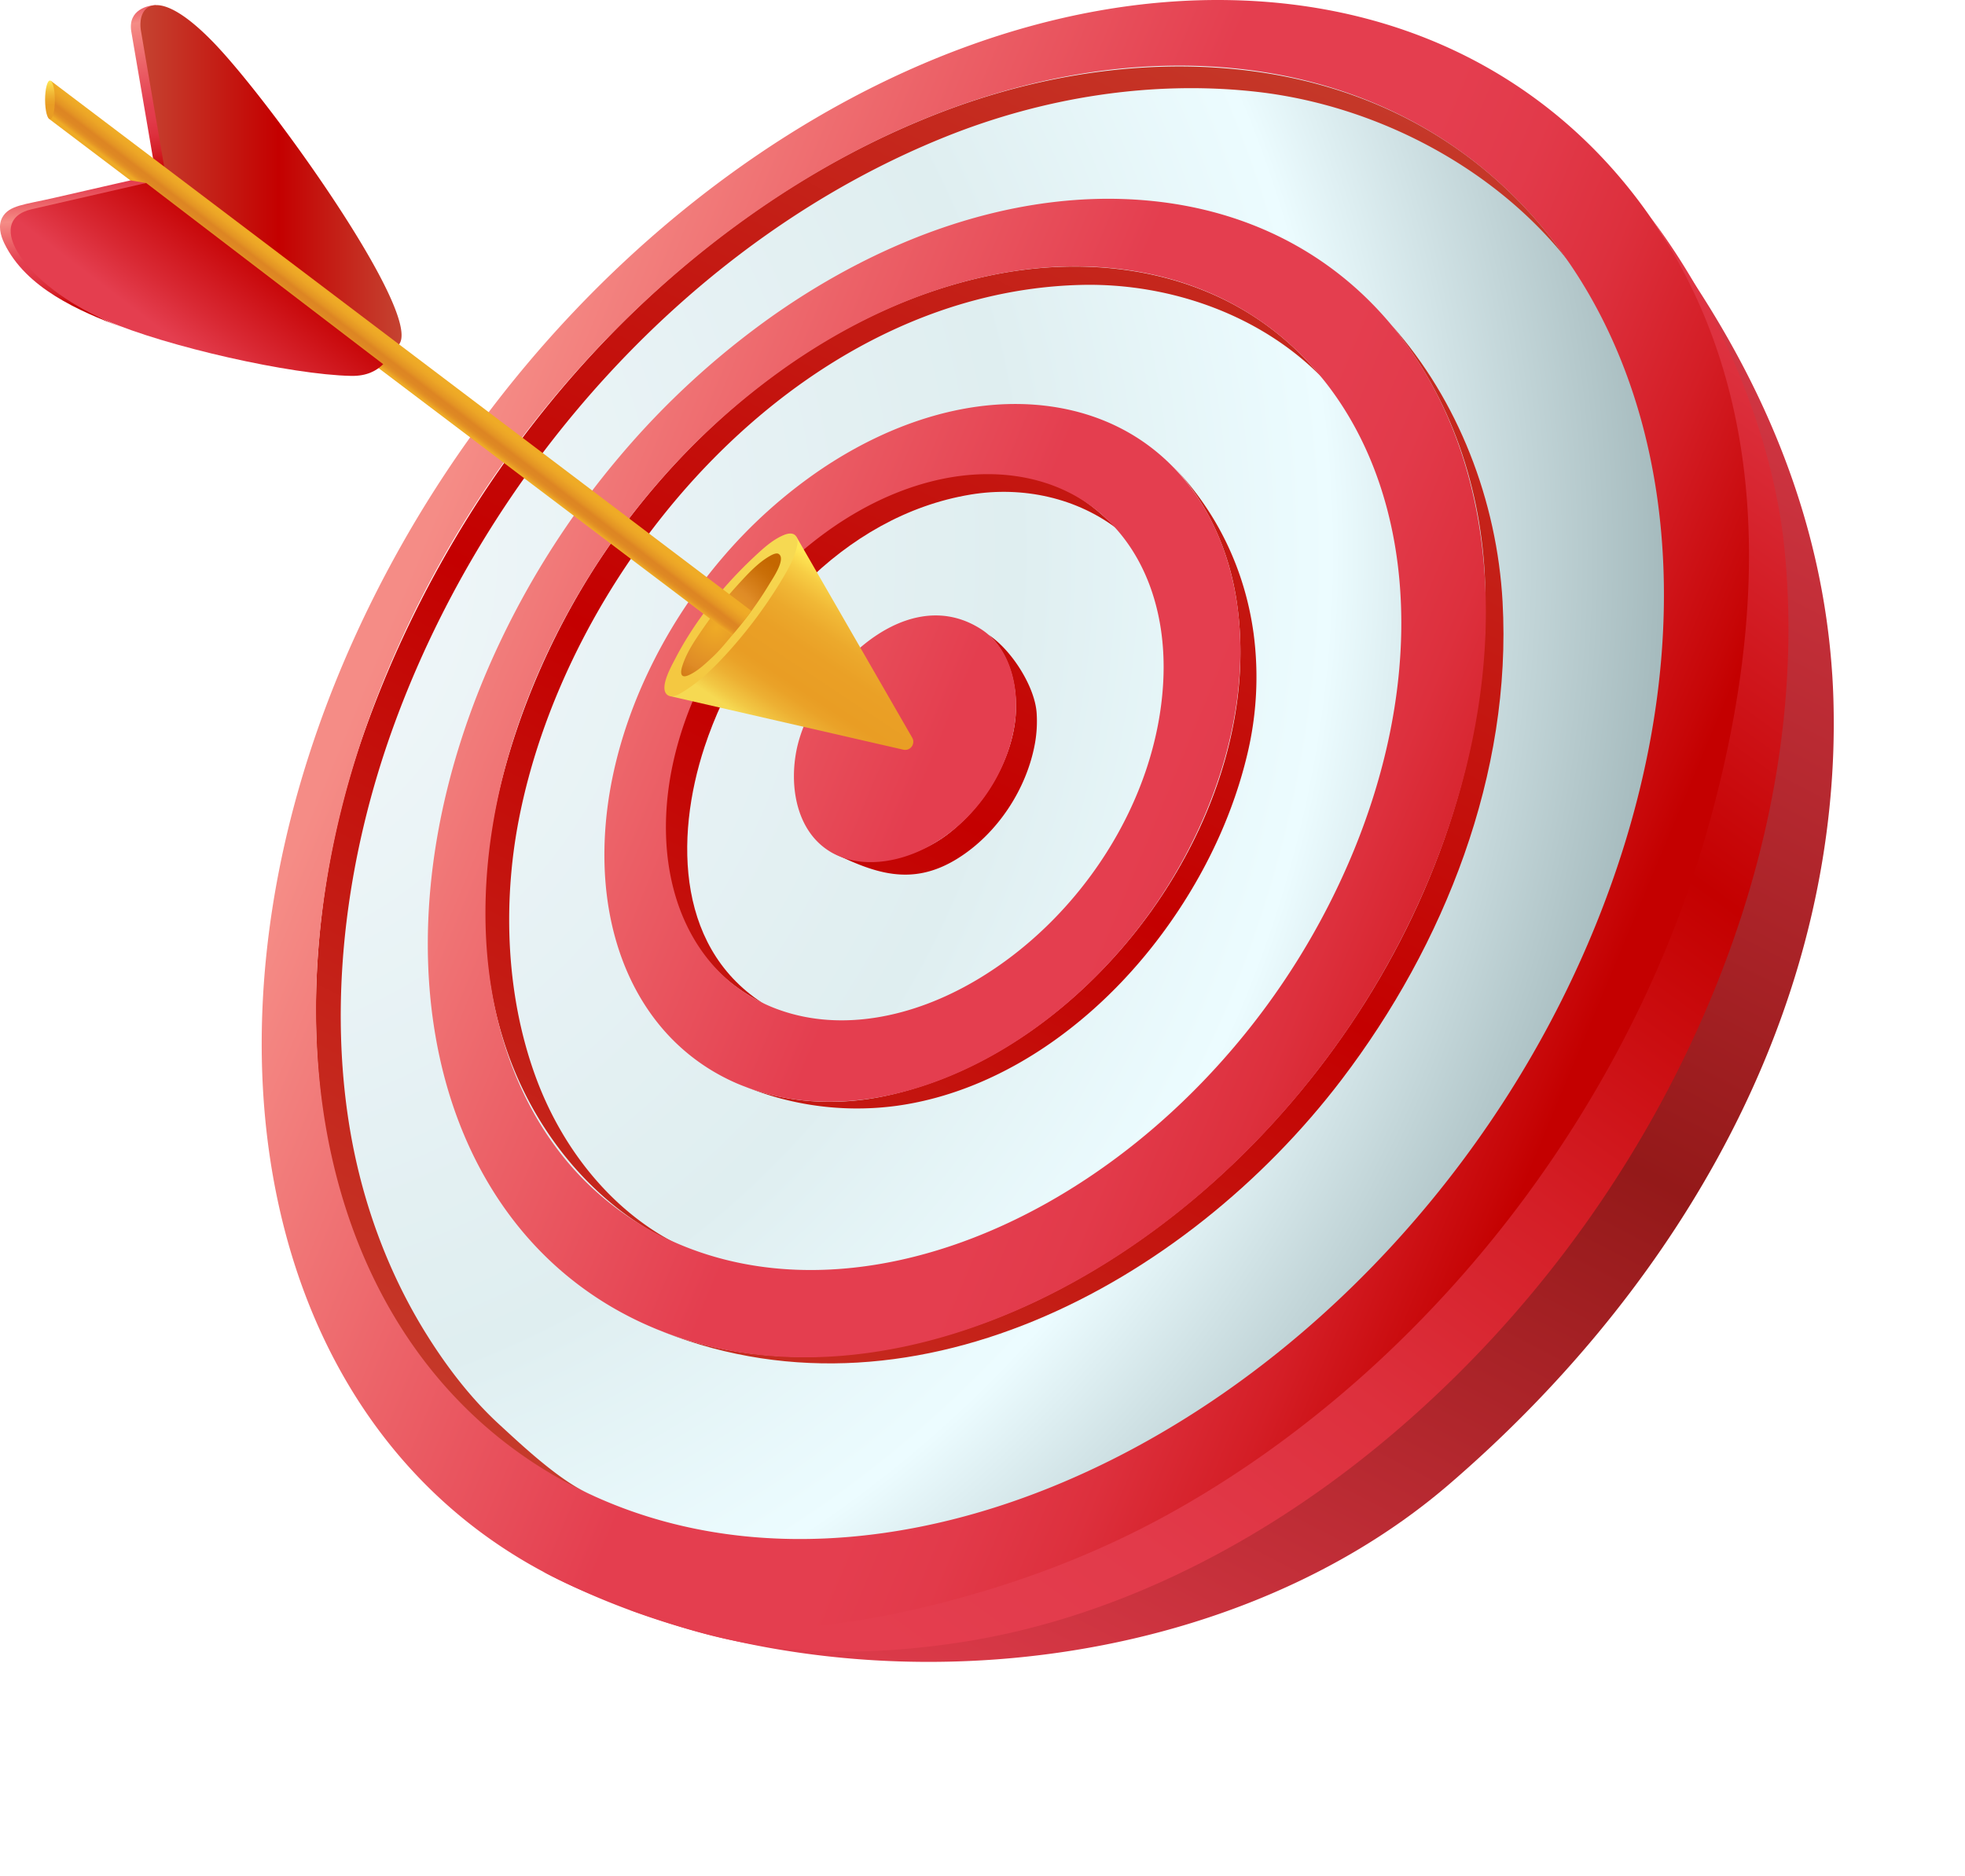 <svg xmlns="http://www.w3.org/2000/svg" xmlns:xlink="http://www.w3.org/1999/xlink" viewBox="0 0 1904 1818.31"><defs><style>.cls-1{mask:url(#mask);}.cls-2,.cls-4,.cls-8{mix-blend-mode:multiply;}.cls-2{fill:url(#radial-gradient);}.cls-3{mask:url(#mask-2);}.cls-4{fill:url(#radial-gradient-2);}.cls-5{fill:none;}.cls-6{isolation:isolate;}.cls-7{mask:url(#mask-3);}.cls-8{fill:url(#radial-gradient-3);}.cls-9{fill:url(#radial-gradient-4);}.cls-10{fill:url(#linear-gradient);}.cls-11{fill:url(#linear-gradient-2);}.cls-12{fill:url(#linear-gradient-3);}.cls-13{fill:url(#linear-gradient-4);}.cls-14{fill:url(#linear-gradient-5);}.cls-15{fill:url(#linear-gradient-6);}.cls-16{fill:url(#linear-gradient-7);}.cls-17{fill:url(#linear-gradient-8);}.cls-18{fill:url(#linear-gradient-9);}.cls-19{fill:url(#linear-gradient-10);}.cls-20{fill:url(#linear-gradient-11);}.cls-21{fill:url(#linear-gradient-12);}.cls-22{fill:url(#linear-gradient-13);}.cls-23{fill:url(#linear-gradient-14);}.cls-24{fill:url(#linear-gradient-15);}.cls-25{fill:url(#linear-gradient-16);}.cls-26{fill:url(#radial-gradient-5);}.cls-27{clip-path:url(#clip-path);}.cls-28{mask:url(#mask-4);}.cls-29{fill:url(#radial-gradient-6);}.cls-30{fill:url(#linear-gradient-17);}.cls-31{fill:url(#linear-gradient-18);}.cls-32{fill:url(#linear-gradient-19);}.cls-33{fill:url(#linear-gradient-20);}.cls-34{filter:url(#luminosity-noclip-2);}.cls-35{filter:url(#luminosity-noclip);}</style><filter id="luminosity-noclip" x="366.2" y="-8732" width="1486.87" height="32766" filterUnits="userSpaceOnUse" color-interpolation-filters="sRGB"></filter><mask id="mask" x="366.2" y="-8732" width="1486.87" height="32766" maskUnits="userSpaceOnUse"><g class="cls-35"></g></mask><radialGradient id="radial-gradient" cx="-533.57" cy="-1162.69" r="161.82" gradientTransform="matrix(0, -2.6, -4.59, 0, -4232.09, -237.06)" gradientUnits="userSpaceOnUse"><stop offset="0" stop-color="#fff"></stop><stop offset="0.13" stop-color="#d6d6d6"></stop><stop offset="0.37" stop-color="#8b8b8b"></stop><stop offset="0.59" stop-color="#4f4f4f"></stop><stop offset="0.77" stop-color="#242424"></stop><stop offset="0.91" stop-color="#0a0a0a"></stop><stop offset="1"></stop></radialGradient><filter id="luminosity-noclip-2" x="550" y="-8732" width="196.73" height="32766" filterUnits="userSpaceOnUse" color-interpolation-filters="sRGB"></filter><mask id="mask-2" x="550" y="-8732" width="196.73" height="32766" maskUnits="userSpaceOnUse"><g class="cls-34"></g></mask><radialGradient id="radial-gradient-2" cx="2330.83" cy="-1988.49" r="391.41" gradientTransform="matrix(0.38, 0, 0, 0.11, -234.67, 567.04)" gradientUnits="userSpaceOnUse"><stop offset="0.21"></stop><stop offset="0.25" stop-color="#0c0c0c"></stop><stop offset="0.33" stop-color="#2b2b2b"></stop><stop offset="0.43" stop-color="#5d5d5d"></stop><stop offset="0.55" stop-color="#a3a3a3"></stop><stop offset="0.68" stop-color="#fafafa"></stop><stop offset="0.69" stop-color="#fff"></stop><stop offset="0.7" stop-color="#e7e7e7"></stop><stop offset="0.74" stop-color="#b1b1b1"></stop><stop offset="0.77" stop-color="#828282"></stop><stop offset="0.8" stop-color="#5a5a5a"></stop><stop offset="0.84" stop-color="#393939"></stop><stop offset="0.88" stop-color="#202020"></stop><stop offset="0.91" stop-color="#0e0e0e"></stop><stop offset="0.95" stop-color="#030303"></stop><stop offset="1"></stop></radialGradient><mask id="mask-3" x="417.13" y="976.59" width="1486.87" height="841.71" maskUnits="userSpaceOnUse"><g transform="translate(50.92 246.81)"><g class="cls-1"><ellipse class="cls-2" cx="1109.64" cy="1150.64" rx="743.44" ry="420.86"></ellipse></g></g></mask><radialGradient id="radial-gradient-3" cx="-533.57" cy="-1162.69" r="161.82" gradientTransform="matrix(0, -2.6, -4.59, 0, -4181.17, 9.75)" gradientUnits="userSpaceOnUse"><stop offset="0" stop-color="#729eb1"></stop><stop offset="0.29" stop-color="#87abb8"></stop><stop offset="0.74" stop-color="#a1bac0"></stop><stop offset="1" stop-color="#abc0c3"></stop></radialGradient><radialGradient id="radial-gradient-4" cx="102.81" cy="289.27" r="1455.77" gradientUnits="userSpaceOnUse"><stop offset="0.04" stop-color="#f3f8fb"></stop><stop offset="0.57" stop-color="#dfeef0"></stop><stop offset="0.78" stop-color="#ecfcff"></stop><stop offset="1" stop-color="#a6bbbe"></stop></radialGradient><linearGradient id="linear-gradient" x1="1667.46" y1="-128.69" x2="832.29" y2="1485.54" gradientUnits="userSpaceOnUse"><stop offset="0" stop-color="#e43e4f"></stop><stop offset="0.53" stop-color="#941919"></stop><stop offset="1" stop-color="#e43e4f"></stop></linearGradient><linearGradient id="linear-gradient-2" x1="1197.83" y1="-371.67" x2="362.66" y2="1242.57" gradientUnits="userSpaceOnUse"><stop offset="0" stop-color="#c54331"></stop><stop offset="0.53" stop-color="#c40000"></stop><stop offset="1" stop-color="#c54331"></stop></linearGradient><linearGradient id="linear-gradient-3" x1="1294.37" y1="-321.72" x2="459.21" y2="1292.52" xlink:href="#linear-gradient-2"></linearGradient><linearGradient id="linear-gradient-4" x1="1185.68" y1="-377.95" x2="350.52" y2="1236.28" xlink:href="#linear-gradient-2"></linearGradient><linearGradient id="linear-gradient-5" x1="1386.24" y1="-274.12" x2="551.16" y2="1339.95" xlink:href="#linear-gradient-2"></linearGradient><linearGradient id="linear-gradient-6" x1="1507.28" y1="-211.56" x2="672.12" y2="1402.67" xlink:href="#linear-gradient-2"></linearGradient><linearGradient id="linear-gradient-7" x1="354.1" y1="289.13" x2="1485.31" y2="761.24" gradientUnits="userSpaceOnUse"><stop offset="0" stop-color="#f58c86"></stop><stop offset="0.23" stop-color="#ec6268"></stop><stop offset="0.44" stop-color="#e43e4f"></stop><stop offset="0.61" stop-color="#e43e4f"></stop><stop offset="0.69" stop-color="#e23a4a"></stop><stop offset="0.78" stop-color="#dd303d"></stop><stop offset="0.88" stop-color="#d41e26"></stop><stop offset="0.98" stop-color="#c70607"></stop><stop offset="1" stop-color="#c40000"></stop></linearGradient><linearGradient id="linear-gradient-8" x1="1198.04" y1="-371.56" x2="362.87" y2="1242.67" xlink:href="#linear-gradient-2"></linearGradient><linearGradient id="linear-gradient-9" x1="348.36" y1="302.88" x2="1479.57" y2="774.99" xlink:href="#linear-gradient-7"></linearGradient><linearGradient id="linear-gradient-10" x1="1784.59" y1="70.32" x2="841.87" y2="1375.15" gradientUnits="userSpaceOnUse"><stop offset="0" stop-color="#e43e4f"></stop><stop offset="0.34" stop-color="#c40000"></stop><stop offset="0.38" stop-color="#c70607"></stop><stop offset="0.55" stop-color="#d41e26"></stop><stop offset="0.71" stop-color="#dd303d"></stop><stop offset="0.86" stop-color="#e23a4a"></stop><stop offset="1" stop-color="#e43e4f"></stop></linearGradient><linearGradient id="linear-gradient-11" x1="359.77" y1="275.54" x2="1490.98" y2="747.65" xlink:href="#linear-gradient-7"></linearGradient><linearGradient id="linear-gradient-12" x1="357.81" y1="280.24" x2="1489.02" y2="752.35" xlink:href="#linear-gradient-7"></linearGradient><linearGradient id="linear-gradient-13" x1="84.89" y1="-249.52" x2="113.7" y2="-80.46" gradientUnits="userSpaceOnUse"><stop offset="0" stop-color="#e43e4f"></stop><stop offset="0.14" stop-color="#f58c86"></stop><stop offset="0.38" stop-color="#ec6268"></stop><stop offset="0.61" stop-color="#e43e4f"></stop><stop offset="0.69" stop-color="#e23a4a"></stop><stop offset="0.78" stop-color="#dd303d"></stop><stop offset="0.88" stop-color="#d41e26"></stop><stop offset="0.98" stop-color="#c70607"></stop><stop offset="1" stop-color="#c40000"></stop></linearGradient><linearGradient id="linear-gradient-14" x1="85.15" y1="-76.59" x2="338.19" y2="-76.59" xlink:href="#linear-gradient-2"></linearGradient><linearGradient id="linear-gradient-15" x1="703.32" y1="470.31" x2="794.75" y2="332.41" gradientUnits="userSpaceOnUse"><stop offset="0" stop-color="#f6d952"></stop><stop offset="0.06" stop-color="#f2c744"></stop><stop offset="0.16" stop-color="#edb033"></stop><stop offset="0.25" stop-color="#eaa228"></stop><stop offset="0.32" stop-color="#e99d24"></stop><stop offset="0.53" stop-color="#eaa026"></stop><stop offset="0.67" stop-color="#eca92c"></stop><stop offset="0.79" stop-color="#f1b836"></stop><stop offset="0.9" stop-color="#f7cd44"></stop><stop offset="1" stop-color="#ffe856"></stop></linearGradient><linearGradient id="linear-gradient-16" x1="690.87" y1="274.81" x2="621.6" y2="413.34" gradientTransform="matrix(1.01, 0, 0, 0.99, -6.59, 7.87)" gradientUnits="userSpaceOnUse"><stop offset="0" stop-color="#f6d952"></stop><stop offset="0.51" stop-color="#f5cd46"></stop><stop offset="1" stop-color="#f4c841"></stop></linearGradient><radialGradient id="radial-gradient-5" cx="643.1" cy="361.13" r="82.63" gradientUnits="userSpaceOnUse"><stop offset="0" stop-color="#efab26"></stop><stop offset="0.52" stop-color="#df8b26"></stop><stop offset="0.6" stop-color="#d9831e"></stop><stop offset="0.84" stop-color="#ca6f08"></stop><stop offset="1" stop-color="#c46700"></stop></radialGradient><clipPath id="clip-path" transform="translate(50.92 246.81)"><path class="cls-5" d="M832.94,468,720.88,273.54a6.19,6.19,0,0,0-1.48-1.84c-2.9-2.42-7.28-1.5-10.77-.05-9.43,3.91-17.34,10.6-24.8,17.43-31.94,29.21-60.88,64.35-80.75,103-3.38,6.56-15.68,28-7.39,34.52a6.13,6.13,0,0,0,2.47,1.18l226.2,51.93A7.89,7.89,0,0,0,832.94,468Z"></path></clipPath><mask id="mask-4" x="600.92" y="473.51" width="196.73" height="238.5" maskUnits="userSpaceOnUse"><g transform="translate(50.92 246.81)"><g class="cls-3"><ellipse class="cls-4" cx="648.37" cy="345.94" rx="148.29" ry="43.54" transform="translate(-25.82 638.41) rotate(-51.53)"></ellipse></g></g></mask><radialGradient id="radial-gradient-6" cx="2330.83" cy="-1988.49" r="391.41" gradientTransform="matrix(0.38, 0, 0, 0.11, -234.67, 567.04)" gradientUnits="userSpaceOnUse"><stop offset="0.21" stop-color="#f4c841"></stop><stop offset="0.69" stop-color="#f6d246"></stop><stop offset="0.7" stop-color="#f7d54d"></stop><stop offset="0.75" stop-color="#fae36d"></stop><stop offset="0.81" stop-color="#fcef86"></stop><stop offset="0.87" stop-color="#fef798"></stop><stop offset="0.93" stop-color="#fffba3"></stop><stop offset="1" stop-color="#fffda6"></stop></radialGradient><linearGradient id="linear-gradient-17" x1="337.51" y1="88.75" x2="308.49" y2="126.75" gradientUnits="userSpaceOnUse"><stop offset="0.06" stop-color="#efab26"></stop><stop offset="0.15" stop-color="#eca526"></stop><stop offset="0.28" stop-color="#e49524"></stop><stop offset="0.36" stop-color="#dd8523"></stop><stop offset="0.45" stop-color="#de8823"></stop><stop offset="0.51" stop-color="#e39124"></stop><stop offset="0.56" stop-color="#eaa025"></stop><stop offset="0.59" stop-color="#efab26"></stop></linearGradient><linearGradient id="linear-gradient-18" x1="-2.2" y1="-181.32" x2="-2.67" y2="-130.32" gradientTransform="translate(-0.39 0.01) rotate(0.15)" gradientUnits="userSpaceOnUse"><stop offset="0" stop-color="#f6d952"></stop><stop offset="0.12" stop-color="#fce355"></stop><stop offset="0.25" stop-color="#ffe856"></stop><stop offset="0.29" stop-color="#fcde4f"></stop><stop offset="0.47" stop-color="#f2bb38"></stop><stop offset="0.62" stop-color="#eba529"></stop><stop offset="0.71" stop-color="#e99d24"></stop></linearGradient><linearGradient id="linear-gradient-19" x1="18.18" y1="-79.09" x2="26.21" y2="67.78" gradientUnits="userSpaceOnUse"><stop offset="0.09" stop-color="#e43e4f"></stop><stop offset="0.3" stop-color="#f58c86"></stop><stop offset="0.44" stop-color="#ec6268"></stop><stop offset="0.57" stop-color="#e43e4f"></stop><stop offset="0.64" stop-color="#e23a4a"></stop><stop offset="0.71" stop-color="#dd303d"></stop><stop offset="0.79" stop-color="#d41e26"></stop><stop offset="0.87" stop-color="#c70607"></stop><stop offset="0.88" stop-color="#c40000"></stop></linearGradient><linearGradient id="linear-gradient-20" x1="240.04" y1="-93.61" x2="103.68" y2="85.8" gradientUnits="userSpaceOnUse"><stop offset="0" stop-color="#e43e4f"></stop><stop offset="0.09" stop-color="#dd303d"></stop><stop offset="0.42" stop-color="#c40000"></stop><stop offset="0.78" stop-color="#d92934"></stop><stop offset="0.95" stop-color="#e43e4f"></stop></linearGradient></defs><title>Our vison</title><g class="cls-6"><g id="Layer_1" data-name="Layer 1"><g class="cls-7"><ellipse class="cls-8" cx="1160.56" cy="1397.45" rx="743.44" ry="420.86"></ellipse></g><path class="cls-9" d="M1161.69-217.93c86.76,2.62,165.24,24.39,232.69,62.9,71,40.51,129.62,99.5,172.22,173.72,44.68,77.85,71.36,171.86,75.71,277.16,4.52,109.31-15.09,229.11-62.58,352.3C1531.36,773.64,1459.89,887.6,1373.1,984.2c-86.19,96-185.46,172.51-289.63,225.77-101.26,51.78-205.27,80.57-304.87,84.32-95.32,3.59-185.34-15.79-264.52-59-75-40.94-133.09-99.4-174.7-168.68-39.64-66-64.57-142.18-75.21-223.39-10.23-78.06-7.37-161.5,8.55-246.34,15.47-82.53,43.49-167.44,84.57-251.62A1104.31,1104.31,0,0,1,504.58,119c56.8-67.49,121-127.19,189.31-176.7C763.63-108.27,838.76-148.94,916-176.63,995.84-205.28,1079-220.42,1161.69-217.93Z" transform="translate(50.92 246.81)"></path><path class="cls-10" d="M1724.38,406.11c-9.42-142.39-61.22-270-138.73-386-6.51-9.73-30.7-46.61-37.26-56.3,162.13,240,91.51,601.63-41.65,836.7a1176.09,1176.09,0,0,1-102.58,152.08c-129.71,163.2-308.85,300.49-511.32,357.95-118.16,33.54-273.76,25.86-417.86-34.46,269.45,141.42,651.62,110.28,878-84.34,207.75-178.61,361.68-427.81,372.38-707.53q1-26.9.2-53.82-.36-11.87-1.13-23.71C1724.4,406.48,1724.39,406.3,1724.38,406.11Z" transform="translate(50.92 246.81)"></path><path class="cls-11" d="M1019.15,254.06C881,128.05,671.6,294.66,618.56,427.94c-37.5,94.23-43.85,228.19,55.81,289.6,1,.6,2,1.2,3,1.78l.17.1.16.09.16.1.17.09q8.7,5,17.42,10.08c-90.85-52.48-93.16-163.7-63.59-253.11,37.92-114.62,133.85-223.78,257.71-244.23,50-8.27,103.54,2.78,144.5,35.18Z" transform="translate(50.92 246.81)"></path><path class="cls-12" d="M953.53,444c-1.76-25.4-24.11-60.88-46.67-75.72,21.77,19.39,28.75,52.86,26.21,80.19-4,43-31.11,86.46-65,112.61-32.25,24.87-79.52,34.64-116,16.52C795.16,599,832,613.23,877.17,585c38.37-24,66.83-67.18,74.77-111.62A121,121,0,0,0,953.53,444Z" transform="translate(50.92 246.81)"></path><path class="cls-13" d="M1219.15,106.79a286.66,286.66,0,0,0-40-36.32c-78.06-58.37-179.68-69.9-273-49.84C762.46,51.52,637.74,148.48,551.6,265c-54.45,73.64-96.1,161.46-117.9,250.66-20.83,85.21-21.7,176.72,7.85,259.31S533,930.13,614.31,963.09c-68.16-30.75-118.78-93.46-145.1-163.45-29.66-78.83-33.39-169.87-17.42-252.18q4-20.64,9.65-41.54c63.49-234.83,278-470.45,535.32-476.64,88-2.11,179.74,30.79,239.69,96.48Z" transform="translate(50.92 246.81)"></path><path class="cls-14" d="M1163.77,367.15c-8.3-61.14-35.11-118.71-80.59-164.8,34.64,35.1,56.07,82.19,63.8,130.9,32.72,206-138.28,440.41-342,482.37C754.58,826,699.4,821.73,652.89,798a287.72,287.72,0,0,0,165.29,26.74c55.21-7.65,107.27-31.06,152.46-63.24C1017.7,728,1057.9,685,1089.92,637c30.81-46.19,54.45-97.61,67.45-151.66A321,321,0,0,0,1163.77,367.15Z" transform="translate(50.92 246.81)"></path><path class="cls-15" d="M1405,336.18c-5.44-97.37-42.66-195-107.8-268.2,58,70.09,87.74,159.77,90.9,249.88,10,284.93-177.59,566.47-421.93,689.68-116.65,58.83-261.28,84.47-385,32,247.12,104.87,516.95-42,667.77-240C1348.73,668.5,1414.3,502.76,1405,336.18Z" transform="translate(50.92 246.81)"></path><path class="cls-16" d="M1056.2-52.88c64.15,5.06,121.18,24.63,169.25,56.48,49.92,33.07,90.09,79.34,118.17,136,29.06,58.7,45,128.23,45.19,204.91.21,78.77-16.16,164.19-51.33,251.49A820.41,820.41,0,0,1,1190,833.56c-60.7,68.34-130.39,123.9-203.72,163.89-71.88,39.2-146.27,62.92-218.33,69.3-69.79,6.19-136.68-4-196.59-31.59-57.56-26.56-103.13-66.74-136.67-115.87C402.32,871.92,381,816,370.78,755.5c-9.95-58.73-9.57-122.27,1.29-187.49C382.71,504.18,403.5,438.11,435,372.4A827,827,0,0,1,549.51,195.5,795.37,795.37,0,0,1,697.91,59.16C752.32,20.87,810.67-9.21,870.21-28.7,931.36-48.71,994.38-57.76,1056.2-52.88ZM605.61,958.24c52.22,22.47,110.14,29.88,170.24,23.42,61.77-6.64,125.28-27.88,186.46-62,62.24-34.74,121.33-82.41,172.85-140.66A713.63,713.63,0,0,0,1261,577.08c30.38-74.27,45.08-147.1,45.86-214.52.75-65.89-11.81-126-35.66-177.08-23.15-49.59-56.82-90.46-99.11-120.11-40.92-28.68-89.86-46.81-145.28-52.29-53.66-5.32-108.66,1.71-162.23,18.56C812.24,48.09,760.8,74.06,712.75,107.48A689.82,689.82,0,0,0,581.44,227.32a718.82,718.82,0,0,0-101,156.34c-27.56,58-45.53,116.34-54.4,172.51-9.05,57.24-8.72,112.8.75,163.91,9.72,52.48,29.14,100.6,58.16,141A286.32,286.32,0,0,0,605.61,958.24Z" transform="translate(50.92 246.81)"></path><path class="cls-17" d="M1458.69-7.32a435.46,435.46,0,0,0-69.34-73.45c-149.51-125.11-359.22-123.61-532.9-55.5C595-33.74,392.63,203.81,300.74,466.4c-90.94,259.88-59.94,614.71,224.18,736.67-31-12.41-67.95-47.32-92.61-70-26.58-24.49-49.26-54-68.51-84.51-39.61-62.7-65.23-134.21-76.68-207.38-20-127.68-.56-263.66,43.42-384.61C420.82,208.28,618.1-15.1,865.56-114.4c94.32-37.85,198.67-54.74,300-43.58,118.07,13,237.09,75.6,308.76,171.52Z" transform="translate(50.92 246.81)"></path><path class="cls-18" d="M1142.56-246.66c90.82,2,173.21,23.93,244.26,63.4C1461.74-141.63,1524-80.56,1569.44-3.33c47.82,81.19,76.76,179.58,82.13,290.12,5.58,115-14.42,241.21-64.09,371.19-50.66,132.54-126,252.86-217.7,354.72-91,101.12-196,181.52-306,237.09-106.81,53.93-216.34,83.39-321,86.34-100,2.82-194.1-18.57-276.64-64.91-78-43.8-138.14-105.75-181-178.77C244.36,1023,219,943.19,208.37,858.31c-10.15-81.45-6.74-168.34,10.11-256.54,16.38-85.71,45.67-173.81,88.41-261.1A1153.64,1153.64,0,0,1,459.72,106.05C518.59,36,585.06-26,655.89-77.55c72.32-52.65,150.3-95.2,230.5-124.4C969.51-232.21,1056.21-248.56,1142.56-246.66Zm-641,1438.31c75.07,39.55,160.06,56.65,249.78,52.26,93.5-4.58,190.88-32.44,285.54-81.55,97.2-50.43,189.76-122.35,270.19-212.11,80.94-90.32,147.8-196.7,193.4-313.82,44.81-115.11,63.86-227.2,60.51-329.73-3.23-99-27.31-187.68-68.33-261.44-39.22-70.52-93.65-126.9-159.89-166-63.12-37.25-136.88-58.72-218.72-62-78.17-3.16-157,10.56-233,37.29C807.64-119.58,736-81.2,669.49-33.28c-65.28,47-126.56,103.83-180.8,168.2a1044.82,1044.82,0,0,0-140.43,216c-39.05,80.33-65.5,161.29-79.9,239.89-14.78,80.69-17,159.9-6.76,233.8,10.67,76.75,34.95,148.5,73.15,210.36C374.75,1099.75,430.25,1154.06,501.59,1191.65Z" transform="translate(50.92 246.81)"></path><path class="cls-19" d="M1678,283.49c-11.27-109.46-62.16-230.6-129.62-319.7,120.34,173.87,111.73,389.61,56.8,587.47-32,115.14-84,224.61-150.94,323.49a1147.65,1147.65,0,0,1-167.19,195.54q-11.58,10.79-23.47,21.24c-56.12,49.33-117.24,93.12-182.69,129.22-69.13,38.13-143,66.09-219.4,85.69-72,18.47-147,30.11-221.44,22a458,458,0,0,1-56.94-9.44c-5.1-1.14-20-4.48-25-6,32.09,11.09,67.73,23.22,101.28,29.88,71.91,15.41,149.32,12.81,221.79,1.58,71-11,139.93-33.32,204.88-63.78,102-47.82,193.91-115.22,273.88-194.22a1125.64,1125.64,0,0,0,194.72-257.61c57.15-103.85,98.69-217.35,116.93-334.67C1682.47,424.63,1685.22,353.59,1678,283.49Z" transform="translate(50.92 246.81)"></path><path class="cls-20" d="M739.12,566.68a64.85,64.85,0,0,0,8.75,8c27.66,21,67.88,16.09,98.66,0,44-23,76.38-67.09,85.14-116,6.31-35.21-2-76.63-32.12-95.89-76.8-49.09-165.84,49.59-178.9,118.48C715,511,719.34,544.91,739.12,566.68Z" transform="translate(50.92 246.81)"></path><path class="cls-21" d="M967.11,147.05c38.26,5.39,71.58,19.63,99,41.07,28.05,21.94,49.88,51.38,64.39,86.44,14.8,35.8,21.92,77.3,20.2,122.32-1.74,45.73-12.59,94.76-33.55,144.55a499.21,499.21,0,0,1-84.79,135.12C998,715.74,958.61,748.21,917.07,772.4,876,796.3,833.16,811.92,791.15,818c-41.24,5.92-81.41,2.59-118.11-11a197.43,197.43,0,0,1-87-63c-21.57-27.2-36.47-60.17-44.45-96.63-7.83-35.78-9-75.07-3.34-115.88,5.63-40.25,18-82.23,37.59-124.17A501.41,501.41,0,0,1,648.6,294.24a479.87,479.87,0,0,1,95.2-85.68c34.69-23.52,71.69-41.38,109.12-52.15C891,145.46,929.71,141.78,967.11,147.05ZM706.2,732.51c28.86,9.9,60.25,11.83,92.31,6.66,32.52-5.24,65.57-17.75,97.15-36.5,99.64-59.16,174.64-172.48,180.58-289.43,1.77-34.92-3.21-67.29-14.14-95.39-10.76-27.65-27.25-51.08-48.67-68.75-21-17.37-46.82-29.16-76.64-34-29.29-4.76-59.79-2.38-89.88,5.86-31,8.48-60.19,22.71-86.84,40.53a375.5,375.5,0,0,0-76.1,68,393.32,393.32,0,0,0-58,90.27c-15.47,33.46-25.1,66.9-29.27,98.89C592.54,551,593.9,582,600.54,610c6.75,28.51,19,54.1,36.41,75A154.18,154.18,0,0,0,706.2,732.51Z" transform="translate(50.92 246.81)"></path><path class="cls-22" d="M95.92-216.78c-1.4-11.18-5.91-20.34,4.54-25.07-7.55,0-27.82,4.21-24.12,25.81L100-77.9l19.51-.73q-11-64.37-22-128.71C97-210.15,96.35-213.4,95.92-216.78Z" transform="translate(50.92 246.81)"></path><path class="cls-23" d="M99.34-241.8c11.26-.83,29.64,8.27,56.56,36.1C211-148.82,355.61,53.22,336.45,85.84a17,17,0,0,1-2.19,2.82L109.31-78.63,85.69-216.78C83.56-229.24,87.57-240.93,99.34-241.8Z" transform="translate(50.92 246.81)"></path><path class="cls-24" d="M832.94,468,720.88,273.54,598.16,427.75l226.2,51.93A7.89,7.89,0,0,0,832.94,468Z" transform="translate(50.92 246.81)"></path><path class="cls-25" d="M603.08,392.05c-3.38,6.56-15.68,28-7.39,34.52a6.13,6.13,0,0,0,2.47,1.18c3.21.74,7-.83,10.09-2.59,16.69-9.6,30.8-23.09,43.83-37.27a454.25,454.25,0,0,0,55.86-75.05c5.7-9.57,11.11-19.54,13.43-30.43.62-2.94.86-6.36-.49-8.87a6.19,6.19,0,0,0-1.48-1.84c-2.9-2.42-7.28-1.5-10.77-.05-9.43,3.91-17.34,10.61-24.8,17.43C651.89,318.29,623,353.43,603.08,392.05Z" transform="translate(50.92 246.81)"></path><path class="cls-26" d="M705.51,297.3C704,304.8,697,315.09,695,318.43a354.45,354.45,0,0,1-34.78,48.3c-6.59,7.82-13,16-20.5,23-7.12,6.59-14.36,13.71-23.33,17.74-3.31,1.49-5.51,1.42-6.56-.07s-1-4.37.3-8.53c4.2-13.59,12.58-25.63,20.58-37.23a396.17,396.17,0,0,1,34.15-42.71c9.06-9.89,19.13-20.9,31-27.41,3.62-2,6.26-2.47,7.72-1.53C705.79,291.4,706.15,294.1,705.51,297.3Z" transform="translate(50.92 246.81)"></path><g class="cls-27"><g class="cls-28"><ellipse class="cls-29" cx="648.37" cy="345.94" rx="148.29" ry="43.54" transform="translate(25.11 885.22) rotate(-51.53)"></ellipse></g></g><path class="cls-30" d="M677.16,345.17c-.55.78-1.12,1.53-1.7,2.3-2.74,3.69-5.58,7.42-8.49,11q-3.36,4.22-6.77,8.22c-.61.75-1.22,1.46-1.86,2.17q-27.3-20.67-54.62-41.32L545.18,283.3l-79.85-60.39-92.89-70.26q-48.84-36.94-97.69-73.88L180.53,7.5,98-54.91l-62.54-47.3L1.16-128.16l-4-3.06,1.21-37.23L16.14-155l48.37,36.6L136-64.32,223,1.53l95.12,72,95.71,72.43,88.81,67.2L577,269.45l52.54,39.76Q653.37,327.2,677.16,345.17Z" transform="translate(50.92 246.81)"></path><ellipse class="cls-31" cx="-2.49" cy="-150" rx="4.74" ry="18.77" transform="translate(51.31 246.8) rotate(-0.15)"></ellipse><path class="cls-32" d="M-48.68-36.09c-4.21,7.64-1.88,17.23,1.94,25.08,21.11,43.45,72,65.47,114.54,81.61-5.51-2.09-11.16-4.44-16.73-7.18-30.39-15-68.19-45.16-80.45-66.36-4.6-8-7.19-18.19-2.92-26.34,5.75-11,20.13-12.39,31.07-14.89L37.44-53l40.92-9.38C82-63.24,87-68.65,90.71-69.49L75.45-72l-74.28,17C-27.31-48.43-42.13-48-48.68-36.09Z" transform="translate(50.92 246.81)"></path><path class="cls-33" d="M90.71-69.49,320.41,106.1c-6.12,6-15.39,11.67-31.17,11.35C231,116.27,110.63,89.13,51.82,63.69-25.92,30.05-68.49-33-20.1-44.09Z" transform="translate(50.92 246.81)"></path></g></g></svg>